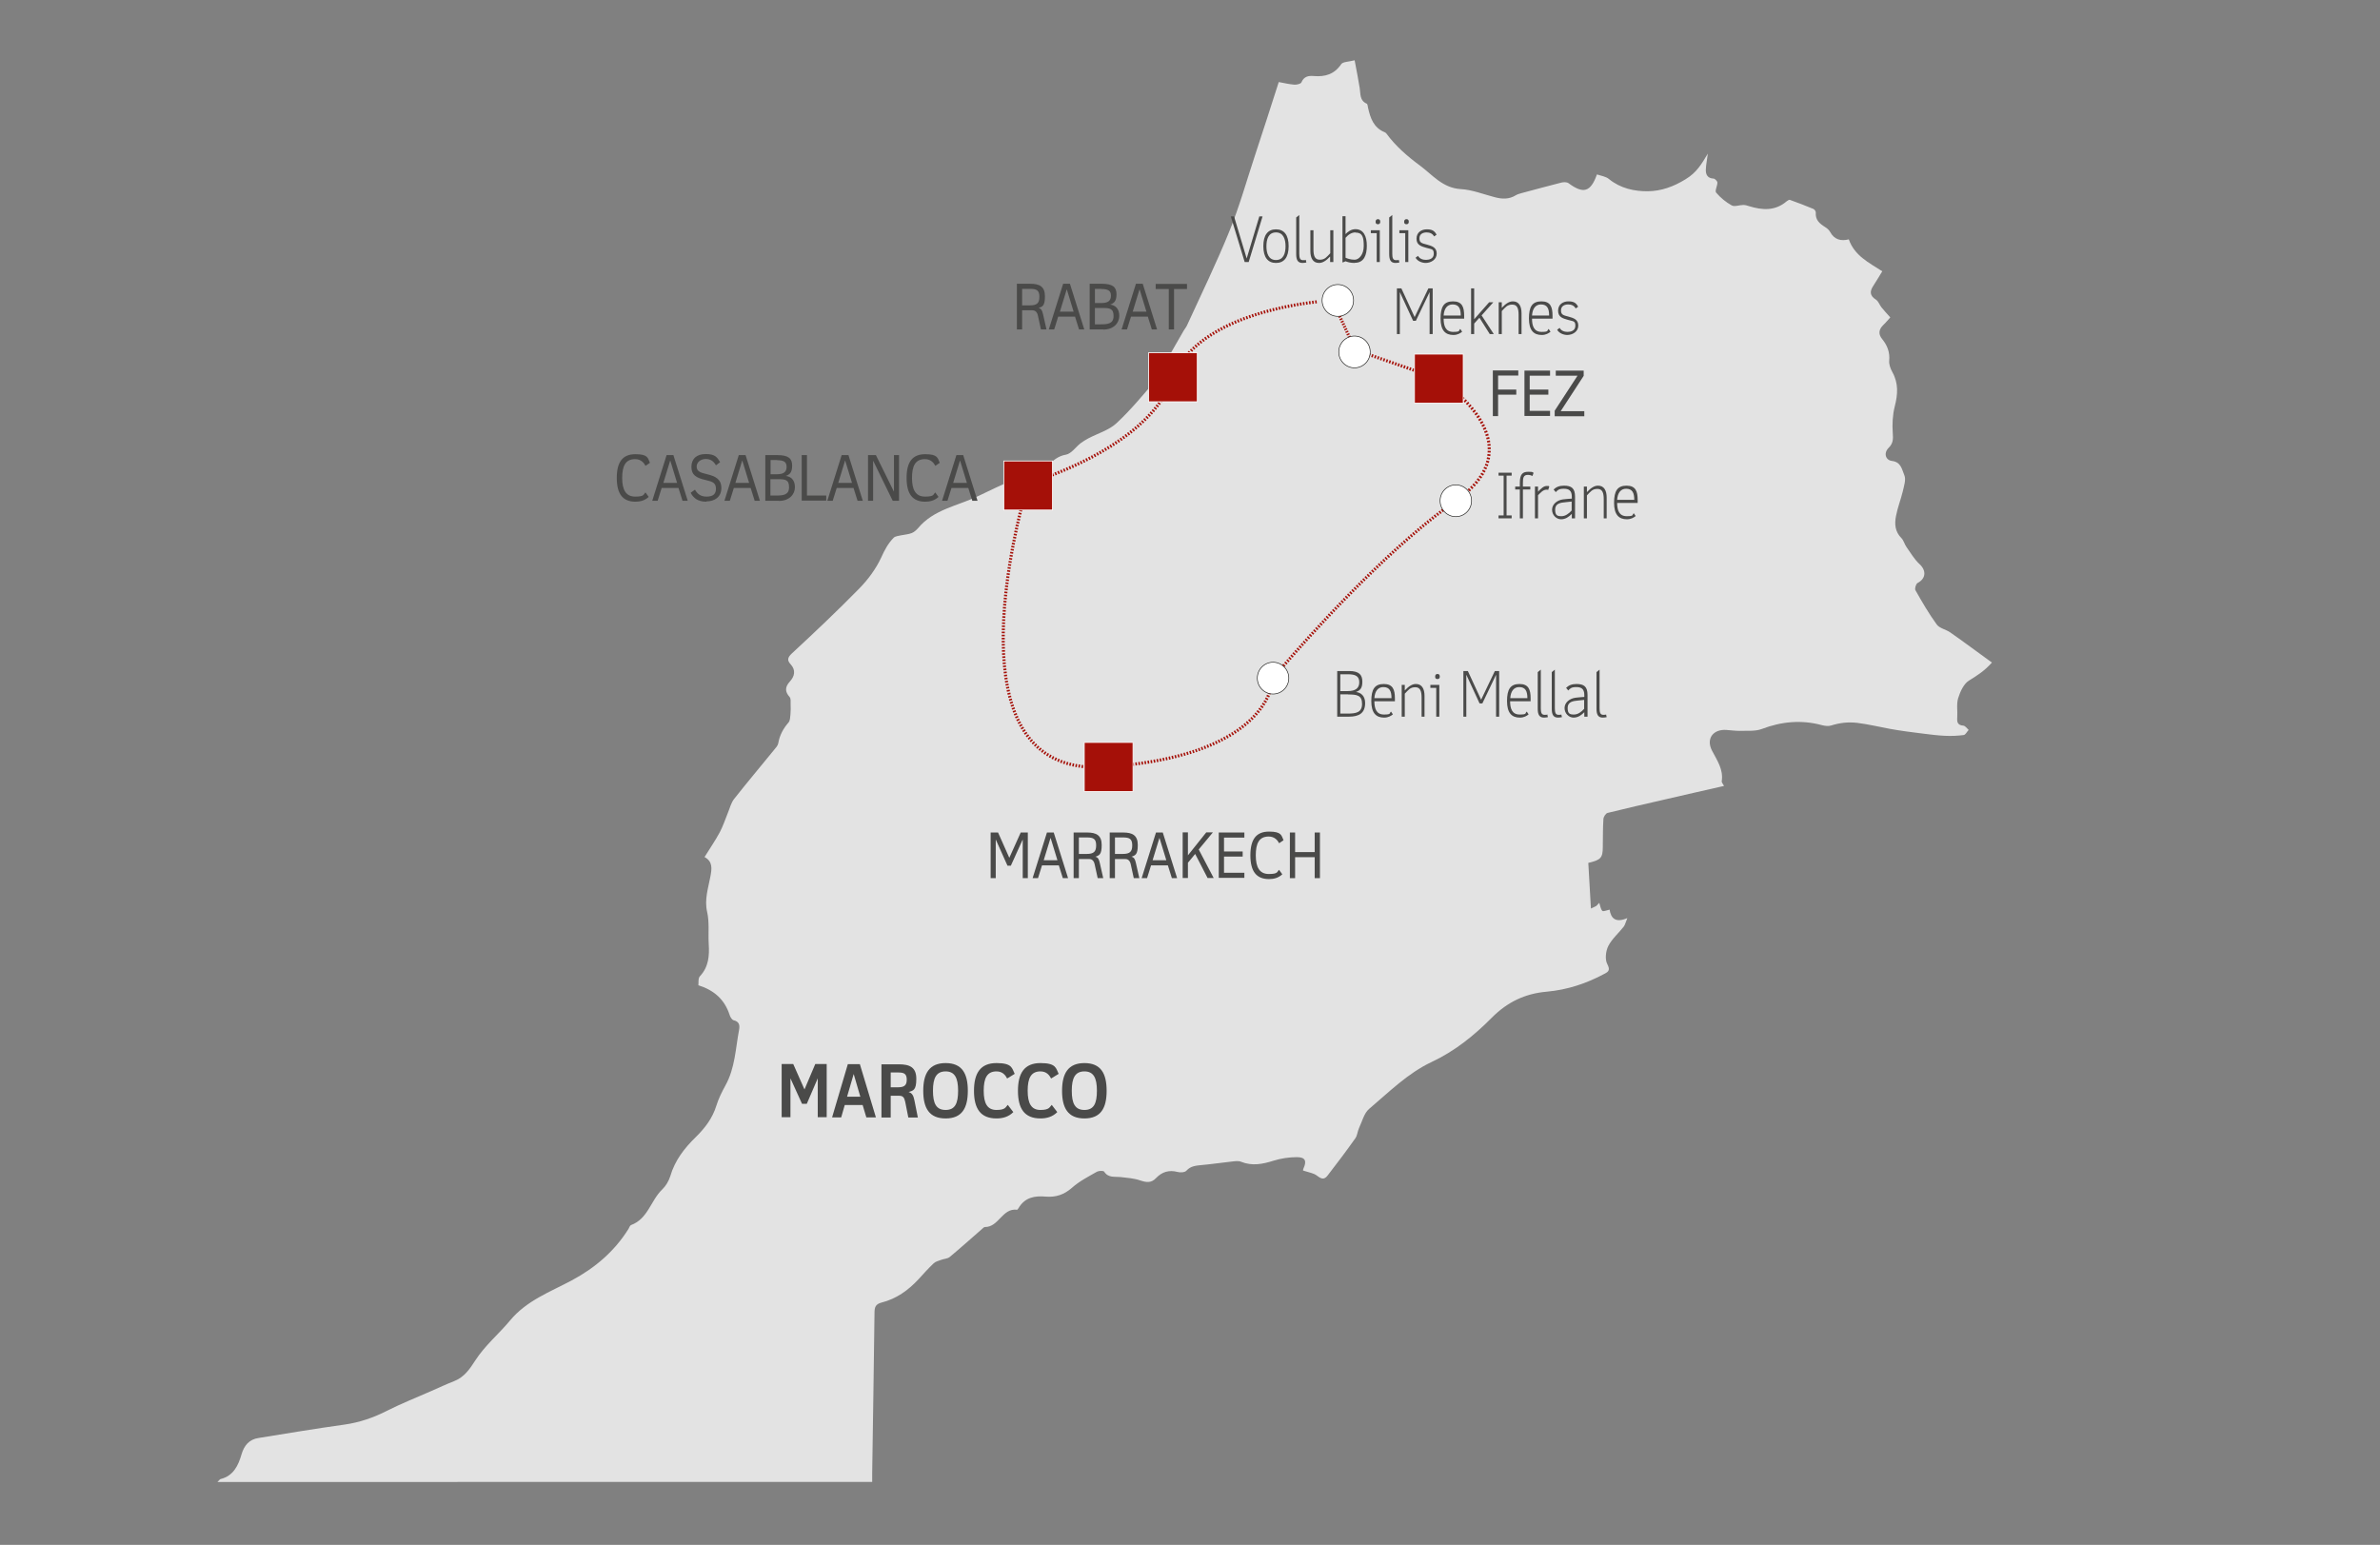 <?xml version="1.0" encoding="UTF-8"?>
<svg id="Livello_1" xmlns="http://www.w3.org/2000/svg" version="1.1" xmlns:xlink="http://www.w3.org/1999/xlink" viewBox="0 0 1543.1 1001.7">
  <rect x="0" y="0" width="1543.1" height="1001.7" fill="#808080" stroke="none"/>
  <!-- Generator: Adobe Illustrator 29.8.0, SVG Export Plug-In . SVG Version: 2.1.1 Build 160)  -->
  <defs>
    <style>
      .st0 {
        stroke-dasharray: 1 1;
      }

      .st0, .st1, .st2, .st3, .st4, .st5, .st6, .st7, .st8, .st9, .st10, .st11 {
        fill: none;
      }

      .st0, .st1, .st2, .st3, .st5, .st7, .st8, .st9, .st11 {
        stroke: #a51008;
        stroke-width: 2px;
      }

      .st1 {
        stroke-dasharray: 1 1;
      }

      .st2 {
        stroke-dasharray: 1.1 1.1;
      }

      .st12 {
        fill: #fff;
      }

      .st4 {
        stroke: #fff;
        stroke-width: .5px;
      }

      .st5 {
        stroke-dasharray: 1 1;
      }

      .st13 {
        fill: #a51008;
      }

      .st14 {
        clip-path: url(#clippath-1);
      }

      .st7 {
        stroke-dasharray: 1 1;
      }

      .st15 {
        fill: #e3e3e3;
      }

      .st8 {
        stroke-dasharray: 1 1;
      }

      .st9 {
        stroke-dasharray: .9 .9;
      }

      .st16 {
        fill: #4a4a49;
      }

      .st10 {
        stroke: #1d1d1b;
        stroke-width: .4px;
      }

      .st11 {
        stroke-dasharray: 1 1;
      }

      .st17 {
        clip-path: url(#clippath-2);
      }

      .st18 {
        clip-path: url(#clippath);
      }
    </style>
    <clipPath id="clippath">
      <rect class="st6" x="141" y="39" width="1257.2" height="922.2"/>
    </clipPath>
    <clipPath id="clippath-1">
      <rect class="st6" x="141" y="39" width="1257.2" height="922.2"/>
    </clipPath>
    <clipPath id="clippath-2">
      <rect class="st6" x="141" y="39" width="1257.2" height="922.2"/>
    </clipPath>
  </defs>
  <g class="st18">
    <path class="st15" d="M452.8,639c.2-1.6-.3-4.6,1-6,5.7-6.1,6.2-13.3,5.7-21-.4-6.9.5-14-1-20.6-1.9-8.2.7-15.5,2.1-23.1.9-4.9,1.7-9.6-3.8-12.6,3.4-5.5,7-10.7,9.9-16.1,2.1-4,3.5-8.3,5.2-12.5,1.3-3.1,2.1-6.6,4.1-9.1,8.5-10.8,17.3-21.2,25.9-31.8,1.1-1.3,2.4-2.7,2.7-4.3.9-5.2,3.2-9.5,6.7-13.5,1-1.2,1-3.4,1.2-5.2.2-2.3.2-4.6.1-6.9,0-1.5.2-3.4-.6-4.3-3.2-3.6-3.1-6.6.2-10.2,2.9-3.2,4-7.2.4-11.1-2.4-2.6-2-4.4.9-7.1,14.8-13.7,29.5-27.6,43.6-42,5.7-5.8,10.8-12.7,14.2-20,2.2-4.9,4.5-9.3,8.2-13,1.1-1,3.1-1.1,4.7-1.5,2.3-.5,4.8-.6,7-1.5,1.5-.6,2.9-1.9,4-3.1,10.1-12.2,25.5-14.4,38.7-20.7,7.5-3.6,15-7.2,22.6-10.6,3.5-1.6,7.1-3.4,10.8-3.9,4.8-.7,8.8-2.2,12.3-5.6,3.2-3.1,6.3-6,11.5-6.9,3.5-.6,6.3-4.9,9.5-7.4,1.6-1.2,3.3-2.2,5.1-3.2,6.1-3.2,13.4-5.3,18.2-9.8,9.6-8.9,17.9-19.2,26.5-29.1,2.2-2.5,3-6.1,4.6-9.1,4.1-7.3,8.3-14.5,12.4-21.7.7-1.2,1.6-2.2,2.2-3.5,9.3-20.3,19.1-40.4,27.5-61.1,6.6-16.2,11.3-33.2,16.8-49.8,5.1-15.4,10-30.7,15.2-46.9,3.2.6,6.6,1.4,10.1,1.7,1.5.1,4.2-.5,4.6-1.5,1.6-3.9,4.7-4.4,8-4.1,7.4.6,13.3-1.1,17.8-7.7,1.1-1.6,4.8-1.5,8.7-2.5,1.2,6.5,2.4,12.3,3.3,18.1.6,3.8-.1,8,4.5,10,.6.2.7,1.8.9,2.7,1.5,6.7,3.6,12.9,10.7,15.8.5.2.9.5,1.2.9,6,8.2,13.8,14.9,21.8,20.8,8,5.9,14.6,14.5,26.3,15.2,7.4.4,14.6,3.3,21.9,5.2,4.8,1.3,9.4,1.6,13.9-1.2,1.1-.7,2.5-1,3.8-1.4,8.5-2.3,17.1-4.6,25.7-6.8,1.5-.4,3.6-.4,4.7.4,9.6,7.1,14.3,5.8,18.4-5.7,2.6.9,5.8,1.3,7.8,3,7.5,6.1,16.5,8,25.3,7.9,8.5-.1,16.5-2.9,24.4-7.8,7.3-4.4,10.4-10,14.4-16.6-.4,3.5-1.2,7-1.3,10.4-.1,3.2,1.1,5.6,5,5.8.9,0,2.5,1.7,2.5,2.6,0,2.2-1.8,5.4-.8,6.5,2.8,3.3,6.3,6.2,10.1,8.3,1.9,1,5-.3,7.5-.3,1.3,0,2.6.4,3.8.8,8.5,2.6,16.8,3.2,24.2-3.1.6-.5,1.7-1.2,2.2-1,5.1,1.8,10.2,3.8,15.3,5.9.7.3,1.6,1.6,1.5,2.4-.4,4.7,2.5,7.1,6,9.3,1.3.8,2.6,1.9,3.3,3.2,2.7,5,7,6.1,12.1,4.8,3.7,10.6,13,15.1,21.7,20.7-2.1,3.4-3.9,6.5-5.8,9.4-2.4,3.6-2.4,6.4,1.7,9,1.6,1,2.3,3.4,3.6,5,1.7,2.1,3.5,4.1,5.7,6.5-1.1,1.2-2.7,3.2-4.5,4.9-3,2.9-3.4,5.9-.8,9.1,3.4,4.2,5.1,8.6,4.6,14.1-.2,2.4.8,5.1,2,7.3,4.1,7.3,3.6,14.5,1.6,22.3-1.4,5.5-1.7,11.5-1.3,17.2.3,3.9.3,6.8-2.7,9.7-3.3,3.3-2.1,8,2.3,8.5,5.9.7,6.4,5.8,7.9,9.2,1.2,2.8-.2,7-1,10.5-1.3,5.4-3.4,10.6-4.4,16-1,5.1-.7,10.1,3.5,14.3,1.5,1.5,2,4,3.3,5.8,2.7,3.8,5.1,8,8.5,11.1,4.5,4.2,4.1,9.4-1.3,12.2-1.1.6-2,3.7-1.4,4.7,4.3,7.6,8.7,15.2,13.8,22.2,1.8,2.5,5.9,3.2,8.7,5.1,9,6.3,17.8,12.9,27.1,19.6-5,5.6-9.9,8.6-14.9,11.7-3.4,2.1-5.7,7.2-7,11.4-1.2,3.9-.3,8.4-.6,12.6-.2,2.9.2,4.9,3.9,5.2,1.3.1,2.4,1.8,3.5,2.8-1.1,1.1-2,3.1-3.2,3.3-4,.5-8,.7-12,.5-4.7-.2-9.5-.8-14.2-1.4-7.2-.9-14.5-1.8-21.6-3.1-7.1-1.3-14-3-21.3-3.9-6.1-.7-11.3,0-16.8,1.7-1.8.6-4.1.3-6-.2-13.3-3.6-26.2-2.4-39.1,2.5-4.3,1.6-9.4,1-14.2,1.2-2.9,0-5.8-.4-8.7-.6-8.6-.6-13.3,5.7-9.3,13.4,3.3,6.4,7.5,12.2,6.3,19.9-.1.7.7,1.5,1.5,3-12.7,2.9-25.2,5.7-37.6,8.6-12.7,2.9-25.3,5.8-37.9,8.9-1.2.3-2.6,2.5-2.7,3.9-.4,6-.3,12-.4,18,0,7.2-1.2,8.6-9.4,10.5.5,9.5,1.1,19.2,1.7,29.6,1.8-.9,2.7-1.2,3.5-1.7.6-.5,1.1-1.2,1.9-2,.7,2,.9,4.1,2,5.2.6.6,2.8-.4,4.7-.8.9,5.8,4,8.7,11.5,5.5-1.1,2.6-1.4,4.3-2.3,5.5-3.3,4.2-7.6,7.9-10,12.5-1.7,3.3-2.3,8.8-.7,11.8,2,3.8.9,4.9-1.8,6.3-11.7,6.3-24.1,10.4-37.4,11.6-14,1.2-25.6,6.7-35.7,16.9-11.4,11.5-24,21.7-39,28.7-15.5,7.3-27.6,19.5-40.5,30.4-3.3,2.8-4.5,8.1-6.5,12.3-1,2.1-1.1,4.8-2.4,6.7-5.8,8.2-11.9,16.3-18.1,24.3-3.4,4.3-5.9,0-8.7-1.1-2-.8-4.2-1.3-7.1-2.2,0,.6-.2-.5.2-1.3,2.3-5,1.2-7.4-4.3-7.4-5,0-10.3.8-15.1,2.3-7,2.2-13.8,3.6-21,.7-1.6-.7-3.7-.4-5.6-.2-6.6.7-13.1,1.7-19.7,2.3-3.8.4-7.3.5-10.2,3.7-1,1.1-3.9,1.3-5.7.8-5.6-1.5-10.2,0-14,4-3.1,3.3-6.3,2.8-10.2,1.5-4-1.4-8.5-1.7-12.8-2.2-3.8-.4-7.9.7-10.6-3.5-.5-.7-3.4-.6-4.6,0-5.6,3.2-11.5,6.2-16.2,10.4-5.1,4.5-10.5,6.3-16.9,5.8-7.4-.7-13.7.5-17.8,7.4-.3.4-.7,1.2-1,1.1-9.6-1.2-11.8,11.3-20.8,11.2-.6,0-1.2.7-1.7,1.1-7,6.1-14,12.4-21.1,18.3-1.4,1.2-3.8,1.2-5.6,1.9-1.7.6-3.6,1.1-4.8,2.2-3.5,3.3-6.7,6.9-9.9,10.4-6.7,7.2-14.4,12.7-24,15.1-3.8,1-4.5,3-4.5,6.6-.4,34.6-1,69.2-1.5,103.8,0,1.9,0,3.7,0,5.9H141c1.1-1,1.5-1.8,2.1-1.9,8.3-2.1,11.4-8.8,13.5-16,1.7-5.8,5-9.7,11-10.6,18.6-3,37.1-6.1,55.8-8.7,9.8-1.4,18.8-4.5,27.6-9,9.3-4.7,19-8.5,28.5-12.7,5-2.2,9.9-4.5,15-6.5,6.5-2.5,10.2-8,13.6-13.3,6.3-9.8,15.3-17.2,22.6-26,10.8-13,26-18.5,40-26,15.1-8.1,27.7-18.8,36.8-33.4.5-.9.9-2.2,1.7-2.5,10.9-4,12.7-15.9,20.1-23,2.4-2.3,4.3-5.5,5.3-8.7,3-10.3,9.2-18.2,16.6-25.4,5.9-5.8,10.8-12.2,13.3-20.4,1.4-4.5,3.6-8.9,5.9-13.1,6.2-11.2,6.5-23.9,8.8-36,.5-2.9.2-5.3-3.6-6.2-1.1-.3-2.2-2.2-2.6-3.6-3.2-9.7-9.8-15.8-20.3-19.1"/>
    <path class="st8" d="M663.9,322.8c-10.1,37.6-40.4,173.8,45.8,174.7"/>
    <path class="st11" d="M726.2,496.5c76.4-7.2,93.9-37,98-50.3"/>
    <path class="st0" d="M832.1,431.8c17-19.7,63.6-71.7,106.2-103.1"/>
    <path class="st2" d="M952.3,318c31-28.9-.1-57.9-13.9-68.4"/>
    <line class="st1" x1="922.4" y1="242" x2="885.5" y2="229.2"/>
    <line class="st9" x1="875" y1="218.8" x2="866.3" y2="200.1"/>
    <path class="st7" d="M853.7,195.7c-21.8,2.5-73,11.8-90.5,43.7"/>
    <path class="st5" d="M756.2,254.5c-18.8,32.8-66.1,51.1-83.3,56.8"/>
    <path class="st3" d="M669.8,312.3c-2,.6-3.2,1-3.2,1,0,0-.3,1.1-.9,3.2M761.8,242.4c-.5,1-.9,2-1.3,3.1-.4,1-.8,2.1-1.3,3.1M865,197.5l-1.3-2.7s-1.2,0-3.3.2M882.2,228l-3.4-1.2-1.3-2.7M935.4,247.5c-1.8-1.3-3-2-3-2l-3.4-1.2M941.1,326.7c.9-.7,1.9-1.3,2.8-2,1-.7,2-1.4,2.9-2.1M825,443c.4-2.1.4-3.3.4-3.3s.8-.9,2.2-2.6M713,497.4c1.1,0,2.2,0,3.3-.2,1.1,0,2.2-.1,3.3-.2"/>
  </g>
  <g>
    <path class="st16" d="M530.2,724.5v-25.3l-7.1,16.5h-3.1l-7.5-16.5v25.2h-5.7v-34.5h7.5l7.3,16.5,7-16.5h7.4v34.5h-5.7Z"/>
    <path class="st16" d="M561.7,724.5l-2.4-8h-11.6l-2.3,8h-5.9l10.2-34.5h7.8l10.4,34.5h-6.2ZM553.5,696.4l-4.3,14.7h8.6l-4.3-14.7Z"/>
    <path class="st16" d="M588.9,724.5l-2-10.1c-.6-2.8-1.5-3.9-3.8-3.9h-5.6v14.1h-6v-34.5h11.2c7.1,0,11.4,1.9,11.4,9.4s-2,7.6-5,8.6c2.4.6,3.2,2.5,3.8,5.5l2.2,11h-6.1ZM582.6,695.4h-5.1v9.6h4.7c4,0,5.7-1.2,5.7-4.9s-1.6-4.7-5.3-4.7Z"/>
    <path class="st16" d="M613.1,725.2c-10.7,0-14.5-6.8-14.5-17.9s3.8-18,14.5-18,14.4,6.8,14.4,18-3.8,17.9-14.4,17.9ZM613.1,694.7c-6,0-8.2,4.2-8.2,12.5s2.1,12.5,8.2,12.5,8.1-4.2,8.1-12.5-2.2-12.5-8.1-12.5Z"/>
    <path class="st16" d="M653,699.3c-1.1-2.1-2.9-4.6-6.9-4.6-6.1,0-8.3,4.3-8.3,12.5s2.3,12.5,8.3,12.5,5.9-2,7.3-3.3l3.6,4.7c-3.1,3.1-6.9,4.1-10.9,4.1-10.4,0-14.6-6.4-14.6-17.9s4.2-18,14.6-18,10,3.5,11.8,7l-4.9,3Z"/>
    <path class="st16" d="M681.5,699.3c-1.1-2.1-2.9-4.6-6.9-4.6-6.1,0-8.3,4.3-8.3,12.5s2.3,12.5,8.3,12.5,5.9-2,7.3-3.3l3.6,4.7c-3.1,3.1-6.9,4.1-10.9,4.1-10.4,0-14.6-6.4-14.6-17.9s4.2-18,14.6-18,10,3.5,11.8,7l-4.9,3Z"/>
    <path class="st16" d="M703.1,725.2c-10.7,0-14.5-6.8-14.5-17.9s3.8-18,14.5-18,14.4,6.8,14.4,18-3.8,17.9-14.4,17.9ZM703.1,694.7c-6,0-8.2,4.2-8.2,12.5s2.1,12.5,8.2,12.5,8.1-4.2,8.1-12.5-2.2-12.5-8.1-12.5Z"/>
  </g>
  <rect class="st13" x="744.7" y="228.7" width="31.6" height="31.8"/>
  <rect class="st4" x="744.7" y="228.7" width="31.6" height="31.8"/>
  <rect class="st13" x="650.8" y="298.9" width="31.6" height="31.8"/>
  <rect class="st4" x="650.8" y="298.9" width="31.6" height="31.8"/>
  <rect class="st13" x="917.1" y="229.6" width="31.6" height="31.8"/>
  <rect class="st4" x="917.1" y="229.6" width="31.6" height="31.8"/>
  <rect class="st13" x="703" y="481.4" width="31.6" height="31.8"/>
  <rect class="st4" x="703" y="481.4" width="31.6" height="31.8"/>
  <g>
    <path class="st16" d="M663.1,569.4v-25.1l-7.7,17h-2.2l-7.6-17v25.1h-3.3v-29.6h4.8l7.3,16.4,7.4-16.4h4.6v29.6h-3.3Z"/>
    <path class="st16" d="M689.1,569.4l-2.6-8.3h-10.9l-2.6,8.3h-3.5l9.3-29.6h4.4l9.3,29.6h-3.6ZM681.1,543.4l-4.4,14.4h8.9l-4.4-14.4Z"/>
    <path class="st16" d="M711.7,569.4l-1.9-8.7c-.5-2.6-1.8-3.7-3.6-3.7h-6.7v12.4h-3.4v-29.6h8.7c6,0,9.5,1.8,9.5,8.1s-1.6,6.7-4.1,7.6c1.8.5,2.3,1.6,2.9,4.2l2.2,9.7h-3.4ZM704.7,543h-5.2v10.7h5c4.6,0,6.2-1.4,6.2-5.6s-1.8-5.1-6-5.1Z"/>
    <path class="st16" d="M735.1,569.4l-1.9-8.7c-.5-2.6-1.8-3.7-3.6-3.7h-6.7v12.4h-3.4v-29.6h8.7c6,0,9.5,1.8,9.5,8.1s-1.6,6.7-4.1,7.6c1.8.5,2.3,1.6,2.9,4.2l2.2,9.7h-3.4ZM728.1,543h-5.2v10.7h5c4.6,0,6.2-1.4,6.2-5.6s-1.8-5.1-6-5.1Z"/>
    <path class="st16" d="M759.8,569.4l-2.6-8.3h-10.9l-2.6,8.3h-3.5l9.3-29.6h4.4l9.3,29.6h-3.6ZM751.7,543.4l-4.4,14.4h8.9l-4.4-14.4Z"/>
    <path class="st16" d="M783,569.4l-8.1-15.7-4.7,5.7v9.9h-3.4v-29.6h3.4v14.9l11.9-14.9h4.3l-9.2,11.1,9.7,18.5h-3.9Z"/>
    <path class="st16" d="M790.2,569.4v-29.6h16.6v3.3h-13.2v9h12.1v3.3h-12.1v10.5h13.2v3.3h-16.6Z"/>
    <path class="st16" d="M829.3,546.7c-.9-1.8-2.9-4.3-6.7-4.3-6.3,0-8.4,4.5-8.4,12.2s2.4,12.1,8.5,12.1,5.2-1.5,6.6-2.7l2.1,2.9c-2.5,2.3-5.4,3.1-8.6,3.1-8.2,0-12.1-5-12.1-15.4s3.8-15.4,12.1-15.4,8,2.6,9.4,5.6l-2.8,1.9Z"/>
    <path class="st16" d="M852.4,569.4v-13.6h-12.7v13.6h-3.4v-29.6h3.4v12.7h12.7v-12.7h3.4v29.6h-3.4Z"/>
  </g>
  <g>
    <path class="st16" d="M971.3,243.6v9h11.8v3.3h-11.8v13.9h-3.4v-29.6h16.5v3.3h-13.1Z"/>
    <path class="st16" d="M988.4,269.9v-29.6h16.6v3.3h-13.2v9h12.1v3.3h-12.1v10.5h13.2v3.3h-16.6Z"/>
    <path class="st16" d="M1008,269.9v-3.6l14.8-22.7h-14.1v-3.3h18.1v3.4l-14.9,22.9h15.3v3.3h-19.1Z"/>
  </g>
  <g>
    <path class="st16" d="M674.9,213.6l-1.9-8.7c-.5-2.6-1.8-3.7-3.6-3.7h-6.7v12.4h-3.4v-29.6h8.7c6,0,9.5,1.8,9.5,8.1s-1.6,6.7-4.1,7.6c1.8.5,2.3,1.6,2.9,4.2l2.2,9.7h-3.4ZM667.9,187.3h-5.2v10.7h5c4.6,0,6.2-1.4,6.2-5.6s-1.8-5.1-6-5.1Z"/>
    <path class="st16" d="M699.6,213.6l-2.6-8.3h-10.9l-2.6,8.3h-3.5l9.3-29.6h4.4l9.3,29.6h-3.6ZM691.6,187.7l-4.4,14.4h8.9l-4.4-14.4Z"/>
    <path class="st16" d="M715.2,213.6h-8.7v-29.6h7.9c7.1,0,9.5,2.2,9.5,6.8s-1.7,5.8-4.1,6.7c3.4.4,5.9,2.7,5.9,7.3s-3.6,8.9-10.4,8.9ZM714.2,187.3h-4.3v9.2h4.1c4.4,0,6.3-1.5,6.3-4.8s-2-4.3-6.1-4.3ZM714.7,199.7h-4.8v10.6h3.8c4.6,0,8.3-.4,8.3-5.4s-2.6-5.2-7.4-5.2Z"/>
    <path class="st16" d="M746.8,213.6l-2.6-8.3h-10.9l-2.6,8.3h-3.5l9.3-29.6h4.4l9.3,29.6h-3.6ZM738.8,187.7l-4.4,14.4h8.9l-4.4-14.4Z"/>
    <path class="st16" d="M761.2,187.4v26.2h-3.4v-26.2h-8.5v-3.3h20.3v3.3h-8.5Z"/>
  </g>
  <g>
    <path class="st16" d="M418.5,302c-.9-1.8-2.9-4.3-6.7-4.3-6.3,0-8.4,4.5-8.4,12.2s2.4,12.1,8.5,12.1,5.2-1.5,6.6-2.7l2.1,2.9c-2.5,2.3-5.4,3.1-8.6,3.1-8.2,0-12.1-5-12.1-15.4s3.8-15.4,12.1-15.4,8,2.6,9.4,5.6l-2.8,1.9Z"/>
    <path class="st16" d="M442.5,324.7l-2.6-8.3h-10.9l-2.6,8.3h-3.5l9.3-29.6h4.4l9.3,29.6h-3.6ZM434.5,298.7l-4.4,14.4h8.9l-4.4-14.4Z"/>
    <path class="st16" d="M458,325.3c-5.7,0-8.5-2.5-10.2-5.8l2.8-2c1.4,2.5,3.5,4.5,7.4,4.5s6.2-1.3,6.2-5.1-2.2-4.6-6.5-5.6c-6.7-1.5-9.4-3.5-9.4-8.6s3.2-8.3,9.3-8.3,7.5,2.2,9.3,5.3l-2.7,2c-1.4-2.5-3.4-4.1-6.6-4.1s-5.9,2-5.9,4.9,1.9,3.9,6.8,5c5.4,1.3,9.2,3.2,9.2,9s-4.4,8.6-9.7,8.6Z"/>
    <path class="st16" d="M489.3,324.7l-2.6-8.3h-10.9l-2.6,8.3h-3.5l9.3-29.6h4.4l9.3,29.6h-3.6ZM481.2,298.7l-4.4,14.4h8.9l-4.4-14.4Z"/>
    <path class="st16" d="M504.9,324.7h-8.7v-29.6h7.9c7.1,0,9.5,2.2,9.5,6.8s-1.7,5.8-4.1,6.7c3.4.4,5.9,2.7,5.9,7.3s-3.6,8.9-10.4,8.9ZM503.9,298.3h-4.3v9.2h4.1c4.4,0,6.3-1.5,6.3-4.8s-2-4.3-6.1-4.3ZM504.3,310.7h-4.8v10.6h3.8c4.6,0,8.3-.4,8.3-5.4s-2.6-5.2-7.4-5.2Z"/>
    <path class="st16" d="M519.8,324.7v-29.6h3.4v26.2h12.5v3.3h-15.9Z"/>
    <path class="st16" d="M556,324.7l-2.6-8.3h-10.9l-2.6,8.3h-3.5l9.3-29.6h4.4l9.3,29.6h-3.6ZM547.9,298.7l-4.4,14.4h8.9l-4.4-14.4Z"/>
    <path class="st16" d="M578.8,324.7l-12.7-26v26h-3.3v-29.6h5.1l11.7,23.7v-23.7h3.3v29.6h-4Z"/>
    <path class="st16" d="M606.4,302c-.9-1.8-2.9-4.3-6.7-4.3-6.3,0-8.4,4.5-8.4,12.2s2.4,12.1,8.5,12.1,5.2-1.5,6.6-2.7l2.1,2.9c-2.5,2.3-5.4,3.1-8.6,3.1-8.2,0-12.1-5-12.1-15.4s3.8-15.4,12.1-15.4,8,2.6,9.4,5.6l-2.8,1.9Z"/>
    <path class="st16" d="M630.4,324.7l-2.6-8.3h-10.9l-2.6,8.3h-3.5l9.3-29.6h4.4l9.3,29.6h-3.6ZM622.4,298.7l-4.4,14.4h8.9l-4.4-14.4Z"/>
  </g>
  <g class="st14">
    <path class="st12" d="M825.4,450c5.6,0,10.2-4.6,10.2-10.3s-4.6-10.3-10.2-10.3-10.2,4.6-10.2,10.3,4.6,10.3,10.2,10.3"/>
    <path class="st10" d="M825.4,450c5.6,0,10.2-4.6,10.2-10.3s-4.6-10.3-10.2-10.3-10.2,4.6-10.2,10.3,4.6,10.3,10.2,10.3Z"/>
    <path class="st12" d="M943.9,335c5.6,0,10.2-4.6,10.2-10.3s-4.6-10.3-10.2-10.3-10.2,4.6-10.2,10.3,4.6,10.3,10.2,10.3"/>
    <path class="st10" d="M943.9,335c5.6,0,10.2-4.6,10.2-10.3s-4.6-10.3-10.2-10.3-10.2,4.6-10.2,10.3,4.6,10.3,10.2,10.3Z"/>
  </g>
  <g>
    <path class="st16" d="M874.6,464.7h-7.6v-29.6h7.7c6.7,0,8.6,2.6,8.6,7s-1.7,5.7-4.2,6.6c3.3.3,6,2.6,6,7.1,0,6.6-3.9,8.9-10.6,8.9ZM874.1,437.2h-5.1v10.9h4.9c4.8,0,7.4-1.8,7.4-5.7s-2.4-5.2-7.3-5.2ZM874.1,450.2h-5.1v12.5h4.6c5.6,0,9.5-.7,9.5-6.3s-3.3-6.1-9-6.1Z"/>
    <path class="st16" d="M891.1,454.7c0,4.6,1.2,8.6,6.2,8.6s3.3-.9,4.6-1.9l1.2,1.8c-1.1.9-2.9,2.1-5.7,2.1-5.2,0-8.3-3-8.3-10.7s2.2-11.1,8.1-11.1,7.2,3.7,7.2,9.3v1.9h-13.3ZM896.9,445.5c-3.5,0-5.5,2.7-5.8,7.2h11.1c0-4.5-1.2-7.2-5.3-7.2Z"/>
    <path class="st16" d="M921.7,464.7v-12.4c0-4-.8-6.7-4.1-6.7s-4.5,1.8-6.8,4.2v14.9h-2v-20.6h2v3.6c2.5-2.7,4.8-4.2,7.2-4.2,3.9,0,5.6,3.1,5.6,7.7v13.5h-2Z"/>
    <path class="st16" d="M931.2,464.7v-18.7h-3.8v-1.9h5.8v20.6h-2ZM932,440.3c-1.3,0-1.5-.8-1.5-1.6s.3-1.7,1.5-1.7,1.5.8,1.5,1.7-.4,1.6-1.5,1.6Z"/>
    <path class="st16" d="M970,464.7v-27.2l-8.9,18.6h-1.8l-8.6-18.6v27.2h-1.9v-29.6h2.9l8.6,18.6,8.9-18.6h2.8v29.6h-1.9Z"/>
    <path class="st16" d="M979.1,454.7c0,4.6,1.2,8.6,6.2,8.6s3.3-.9,4.6-1.9l1.2,1.8c-1.1.9-2.9,2.1-5.7,2.1-5.2,0-8.3-3-8.3-10.7s2.2-11.1,8.1-11.1,7.2,3.7,7.2,9.3v1.9h-13.3ZM985,445.5c-3.5,0-5.5,2.7-5.8,7.2h11.1c0-4.5-1.2-7.2-5.3-7.2Z"/>
    <path class="st16" d="M1001.1,465.3c-3.1,0-4.1-2-4.1-5.8v-23.7l2-1.6v25c0,2.9.5,4.3,2.4,4.3s1.3,0,1.8-.3l.4,1.8c-.4.1-1.5.3-2.5.3Z"/>
    <path class="st16" d="M1010.2,465.3c-3.1,0-4.1-2-4.1-5.8v-23.7l2-1.6v25c0,2.9.5,4.3,2.4,4.3s1.3,0,1.8-.3l.4,1.8c-.4.1-1.5.3-2.5.3Z"/>
    <path class="st16" d="M1027.2,464.7v-2.9c-2,2-4.1,3.5-7,3.5s-5.8-2.6-5.8-6.2,3.3-6.2,7.1-6.7c2.3-.3,3.1-.3,5.7-.5v-1.3c0-4-2-5.1-5.2-5.1s-4,.9-5.2,2.2l-1.4-1.7c1.6-1.6,3.7-2.5,6.7-2.5,4.8,0,7.2,1.6,7.2,7.1v14.1h-2ZM1027.2,453.8c-1.4.2-1.9.2-3.8.4-3.7.3-7,.9-7,4.8s1.5,4.3,4.1,4.3,4.8-1.7,6.6-3.7v-5.9Z"/>
    <path class="st16" d="M1039.2,465.3c-3.1,0-4.1-2-4.1-5.8v-23.7l2-1.6v25c0,2.9.5,4.3,2.4,4.3s1.3,0,1.8-.3l.4,1.8c-.4.1-1.5.3-2.5.3Z"/>
  </g>
  <g>
    <path class="st16" d="M971.6,336.1v-1.9h3.3v-25.8h-3.3v-1.9h8.5v1.9h-3.3v25.8h3.3v1.9h-8.5Z"/>
    <path class="st16" d="M993.6,308.6c-.8-.4-1.9-.7-3-.7-2.9,0-3.2,2-3.2,5.2v2.4h4.8v1.9h-4.8v18.7h-2v-18.7h-3v-1.9h3v-2.4c0-5.8,1.9-7.2,5.5-7.2s2.7.4,3.4.7l-.7,2Z"/>
    <path class="st16" d="M1003.8,317.7c-.3-.2-.9-.2-1-.2-2.3,0-3.8,1.8-5.6,3.6v15h-2v-20.6h2v3.3c2.1-2.2,3.7-3.7,5.7-3.7s1.1.1,1.6.4l-.7,2.1Z"/>
    <path class="st16" d="M1019.1,336.1v-2.9c-2,2-4.1,3.5-7,3.5s-5.8-2.6-5.8-6.2,3.3-6.2,7.1-6.7c2.3-.3,3.1-.3,5.7-.5v-1.3c0-4-2-5.1-5.2-5.1s-4,.9-5.2,2.2l-1.4-1.7c1.6-1.6,3.7-2.5,6.7-2.5,4.8,0,7.2,1.6,7.2,7.1v14.1h-2ZM1019.1,325.2c-1.4.2-1.9.2-3.8.4-3.7.3-7,.9-7,4.8s1.5,4.3,4.1,4.3,4.8-1.7,6.6-3.7v-5.9Z"/>
    <path class="st16" d="M1039.8,336.1v-12.4c0-4-.8-6.7-4.1-6.7s-4.5,1.8-6.8,4.2v14.9h-2v-20.6h2v3.6c2.5-2.7,4.8-4.2,7.2-4.2,3.9,0,5.6,3.1,5.6,7.7v13.5h-2Z"/>
    <path class="st16" d="M1048.5,326.1c0,4.6,1.2,8.6,6.2,8.6s3.3-.9,4.6-1.9l1.2,1.8c-1.1.9-2.9,2.1-5.7,2.1-5.2,0-8.3-3-8.3-10.7s2.2-11.1,8.1-11.1,7.2,3.7,7.2,9.3v1.9h-13.3ZM1054.3,316.9c-3.5,0-5.5,2.7-5.8,7.2h11.1c0-4.5-1.2-7.2-5.3-7.2Z"/>
  </g>
  <g class="st17">
    <path class="st12" d="M867.4,205.1c5.6,0,10.2-4.6,10.2-10.3s-4.6-10.3-10.2-10.3-10.2,4.6-10.2,10.3,4.6,10.3,10.2,10.3"/>
    <path class="st10" d="M867.4,205.1c5.6,0,10.2-4.6,10.2-10.3s-4.6-10.3-10.2-10.3-10.2,4.6-10.2,10.3,4.6,10.3,10.2,10.3Z"/>
    <path class="st12" d="M878.2,238.5c5.6,0,10.2-4.6,10.2-10.3s-4.6-10.3-10.2-10.3-10.2,4.6-10.2,10.3,4.6,10.3,10.2,10.3"/>
    <path class="st10" d="M878.2,238.5c5.6,0,10.2-4.6,10.2-10.3s-4.6-10.3-10.2-10.3-10.2,4.6-10.2,10.3,4.6,10.3,10.2,10.3Z"/>
  </g>
  <g>
    <path class="st16" d="M926.9,216.6v-27.2l-8.9,18.6h-1.8l-8.6-18.6v27.2h-1.9v-29.6h2.9l8.6,18.6,8.9-18.6h2.8v29.6h-1.9Z"/>
    <path class="st16" d="M936,206.6c0,4.6,1.2,8.6,6.2,8.6s3.3-.9,4.6-1.9l1.2,1.8c-1.1.9-2.9,2.1-5.7,2.1-5.2,0-8.3-3-8.3-10.7s2.2-11.1,8.1-11.1,7.2,3.7,7.2,9.3v1.9h-13.3ZM941.8,197.4c-3.5,0-5.5,2.7-5.8,7.2h11.1c0-4.5-1.2-7.2-5.3-7.2Z"/>
    <path class="st16" d="M965.9,216.6l-6.7-10.6-3.4,3.8v6.8h-2v-29.6h2v20l9.7-11h2.7l-7.6,8.5,7.9,12.1h-2.5Z"/>
    <path class="st16" d="M984.6,216.6v-12.4c0-4-.8-6.7-4.1-6.7s-4.5,1.8-6.8,4.2v14.9h-2v-20.6h2v3.6c2.5-2.7,4.8-4.2,7.2-4.2,3.9,0,5.6,3.1,5.6,7.7v13.5h-2Z"/>
    <path class="st16" d="M993.3,206.6c0,4.6,1.2,8.6,6.2,8.6s3.3-.9,4.6-1.9l1.2,1.8c-1.1.9-2.9,2.1-5.7,2.1-5.2,0-8.3-3-8.3-10.7s2.2-11.1,8.1-11.1,7.2,3.7,7.2,9.3v1.9h-13.3ZM999.1,197.4c-3.5,0-5.5,2.7-5.8,7.2h11.1c0-4.5-1.2-7.2-5.3-7.2Z"/>
    <path class="st16" d="M1016.2,217.2c-2.2,0-5.3-1-6.6-3.4l1.6-1.2c1.1,2,3.2,2.6,5.2,2.6s5-.7,5-4-1.5-2.8-4.8-3.8c-3-.9-6.4-1.6-6.4-5.9s3.4-6.1,6.7-6.1,5,.9,6.3,3.5l-1.6,1.1c-1-1.9-2.8-2.6-4.9-2.6s-4.6.9-4.6,3.8,1.4,3.2,4.9,4.1c3.2.9,6.3,1.8,6.3,5.8s-3.8,6.1-7.2,6.1Z"/>
  </g>
  <g>
    <path class="st16" d="M809.6,169.9h-2.6l-9-29.6h2.1l8.2,27.3,8.2-27.3h2.1l-9,29.6Z"/>
    <path class="st16" d="M827.3,170.5c-5.3,0-8.2-3.7-8.2-10.9s2.9-10.9,8.2-10.9,8.2,3.7,8.2,10.9-2.9,10.9-8.2,10.9ZM827.3,150.7c-4.9,0-6.2,4.4-6.2,9s1.4,8.9,6.2,8.9,6.2-4.3,6.2-8.9-1.4-9-6.2-9Z"/>
    <path class="st16" d="M844.5,170.5c-3.1,0-4.1-2-4.1-5.8v-23.7l2-1.6v25c0,2.9.5,4.3,2.4,4.3s1.3,0,1.8-.3l.4,1.8c-.4.1-1.5.3-2.5.3Z"/>
    <path class="st16" d="M862.4,169.9v-3.6c-2.5,2.7-4.8,4.2-7.2,4.2-3.9,0-5.6-3.1-5.6-7.7v-13.5h2v12.4c0,4,.8,6.7,4.1,6.7s4.5-1.8,6.8-4.2v-14.9h2v20.6h-2Z"/>
    <path class="st16" d="M878.3,170.5c-2.8,0-4.7-.6-5.9-1.1l-1.6.7h-.4v-29.9h2v11.6c1.5-1.6,3.7-3.2,6.4-3.2,5.3,0,7.4,4.6,7.4,10.7s-1.8,11.1-7.8,11.1ZM878.8,150.7c-2.5,0-4.6,1.4-6.4,3.5v12.9c1.1.5,3.2,1.3,5.9,1.3s5.9-3.2,5.9-8.9-.8-8.7-5.3-8.7Z"/>
    <path class="st16" d="M892.6,169.9v-18.7h-3.8v-1.9h5.8v20.6h-2ZM893.4,145.4c-1.3,0-1.5-.8-1.5-1.6s.3-1.7,1.5-1.7,1.5.8,1.5,1.7-.4,1.6-1.5,1.6Z"/>
    <path class="st16" d="M904.8,170.5c-3.1,0-4.1-2-4.1-5.8v-23.7l2-1.6v25c0,2.9.5,4.3,2.4,4.3s1.3,0,1.8-.3l.4,1.8c-.4.1-1.5.3-2.5.3Z"/>
    <path class="st16" d="M911.1,169.9v-18.7h-3.8v-1.9h5.8v20.6h-2ZM911.9,145.4c-1.3,0-1.5-.8-1.5-1.6s.3-1.7,1.5-1.7,1.5.8,1.5,1.7-.4,1.6-1.5,1.6Z"/>
    <path class="st16" d="M924.4,170.5c-2.2,0-5.3-1-6.6-3.4l1.6-1.2c1.1,2,3.2,2.6,5.2,2.6s5-.7,5-4-1.5-2.8-4.8-3.8c-3-.9-6.4-1.6-6.4-5.9s3.4-6.1,6.7-6.1,5,.9,6.3,3.5l-1.6,1.1c-1-1.9-2.8-2.6-4.9-2.6s-4.6.9-4.6,3.8,1.4,3.2,4.9,4.1c3.2.9,6.3,1.8,6.3,5.8s-3.8,6.1-7.2,6.1Z"/>
  </g>
</svg>